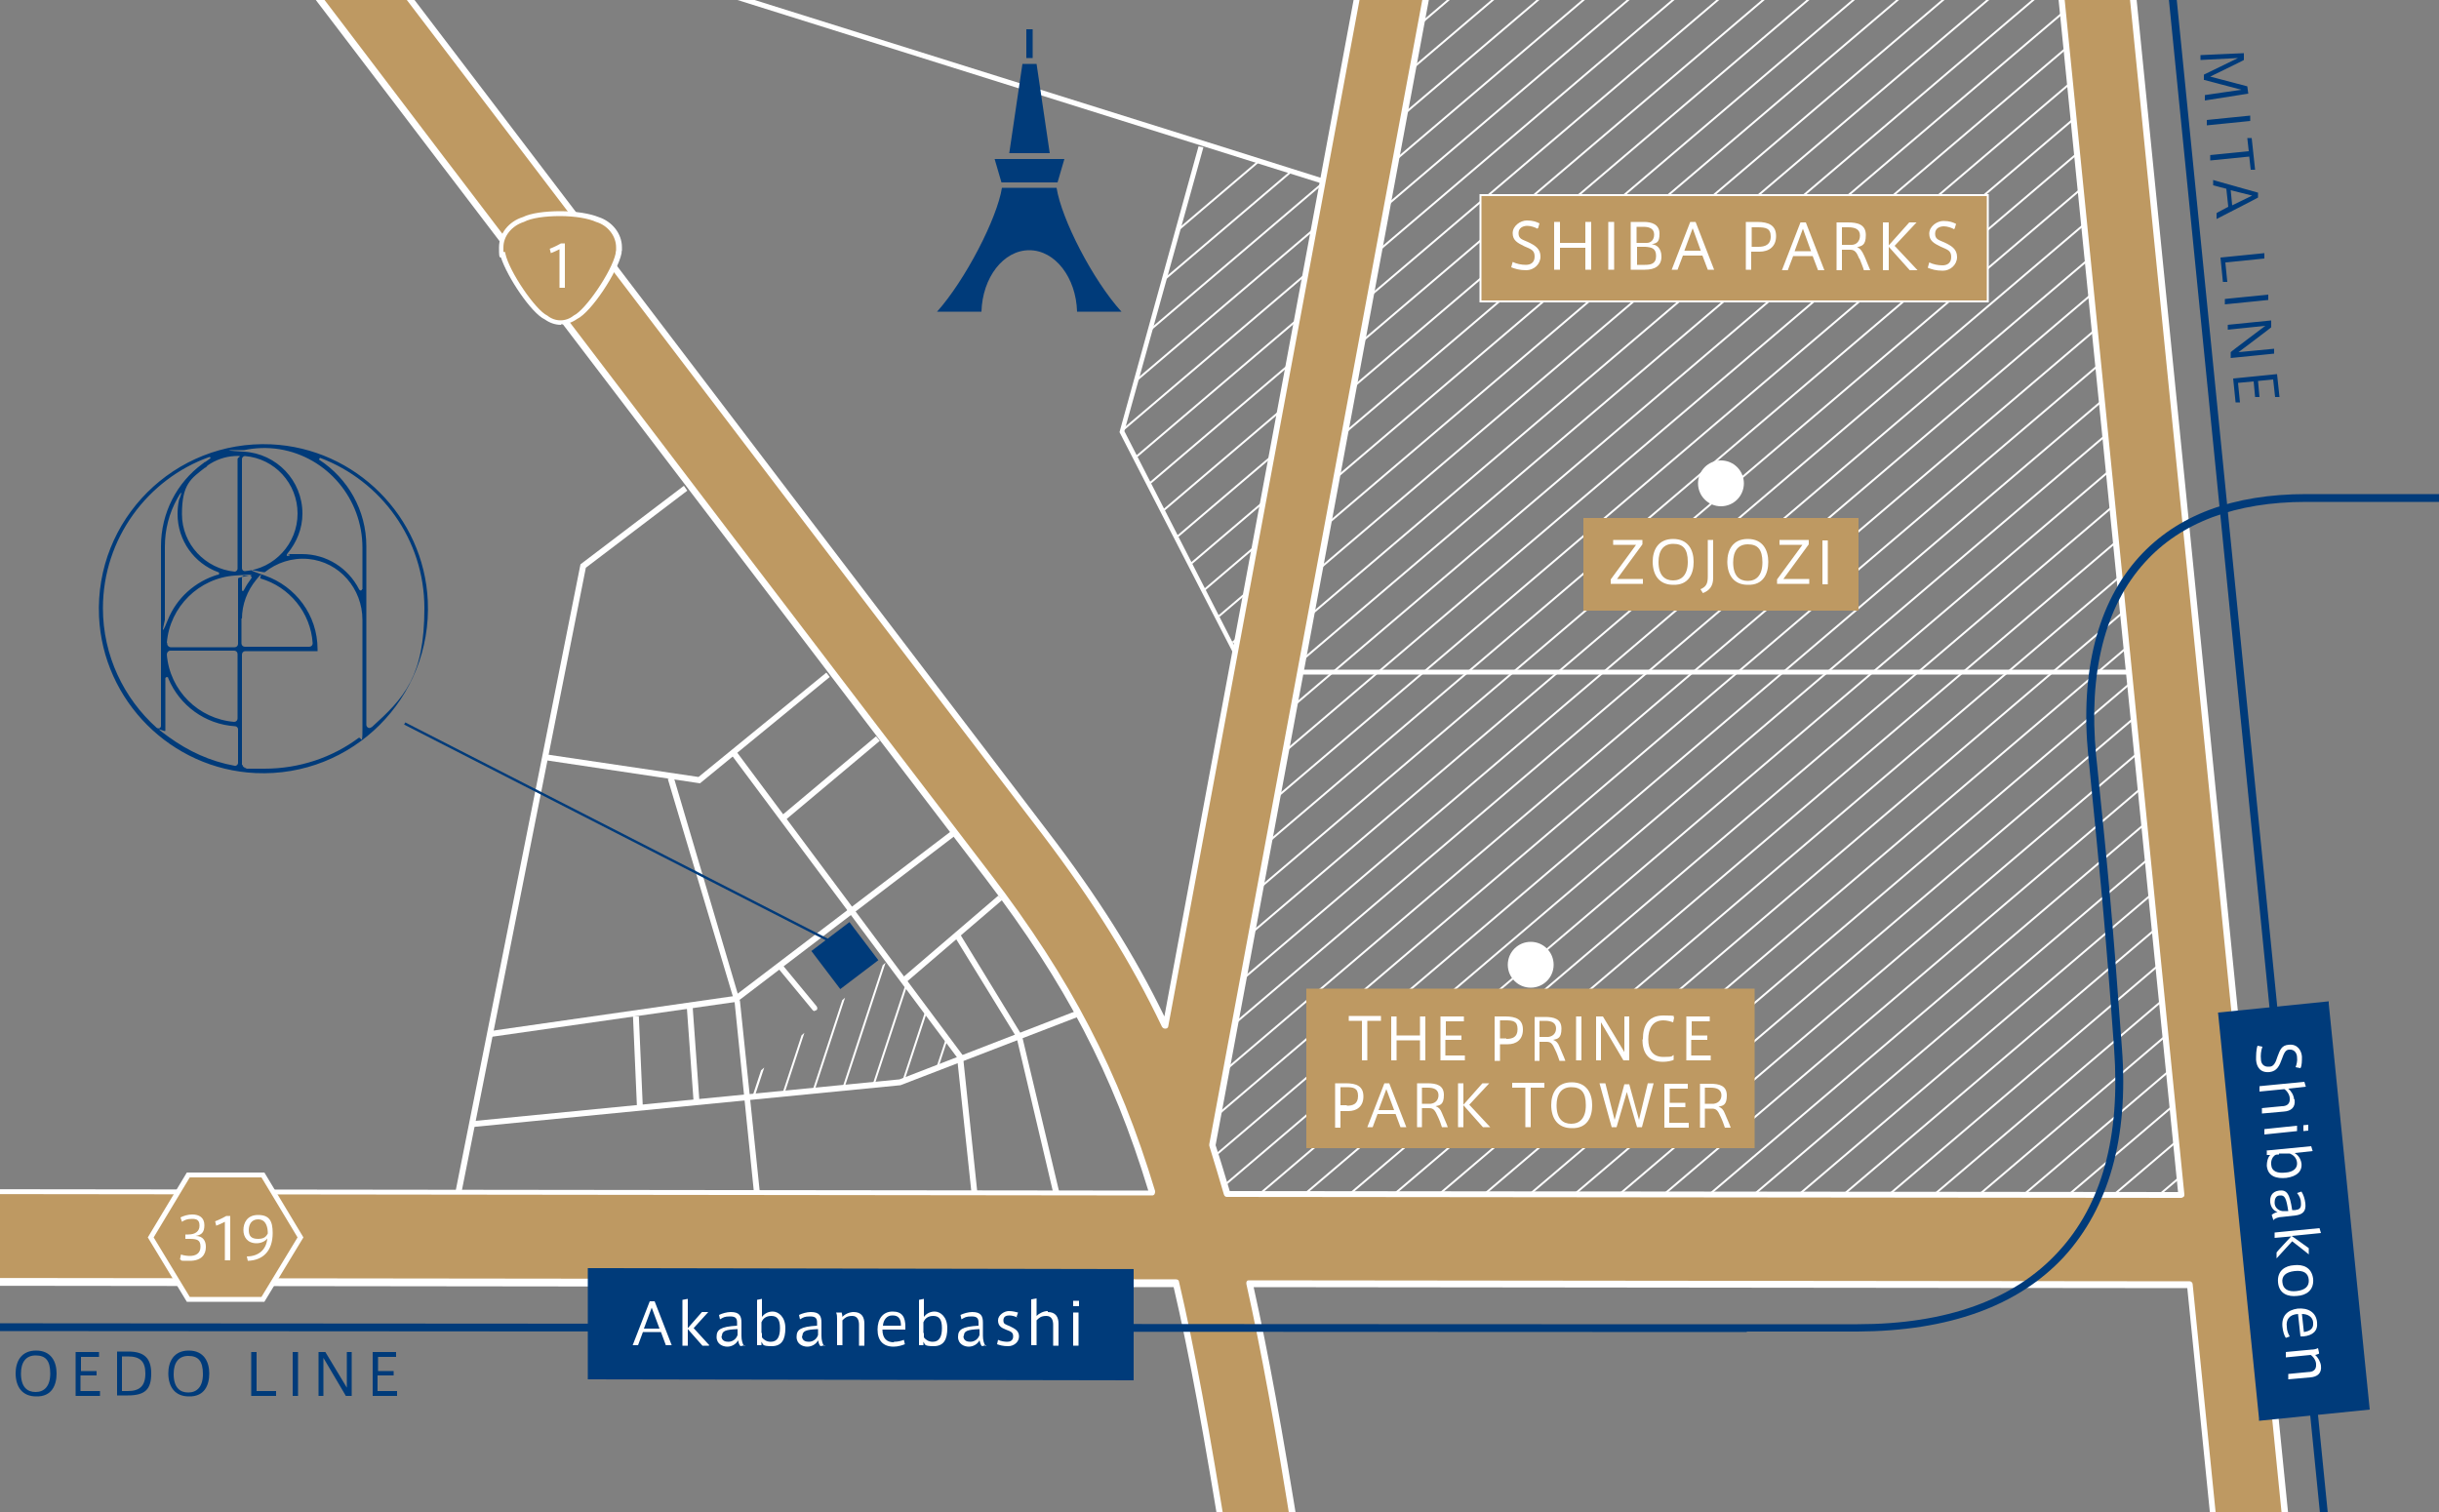 <?xml version="1.0" encoding="UTF-8"?>
<svg id="_レイヤー_1" xmlns="http://www.w3.org/2000/svg" xmlns:xlink="http://www.w3.org/1999/xlink" version="1.1" viewBox="0 0 500 310">
  <rect x="0" y="0" width="500" height="310" fill="#808080" stroke="none"/>
  <!-- Generator: Adobe Illustrator 29.3.1, SVG Export Plug-In . SVG Version: 2.1.0 Build 151)  -->
  <defs>
    <style>
      .st0 {
        fill: none;
      }

      .st1 {
        clip-path: url(#clippath-1);
      }

      .st2 {
        clip-path: url(#clippath-2);
      }

      .st3 {
        fill: #fff;
      }

      .st4 {
        fill: #003b7a;
      }

      .st5 {
        fill: #be9962;
      }

      .st6 {
        clip-path: url(#clippath);
      }
    </style>
    <clipPath id="clippath">
      <rect class="st0" width="500" height="310"/>
    </clipPath>
    <clipPath id="clippath-1">
      <polygon class="st0" points="290 -26.9 277.6 39.4 246.4 29.2 230 88.5 257.9 141.7 239.5 230.2 244.7 251.2 455.6 251.5 423.7 -56 290 -26.9"/>
    </clipPath>
    <clipPath id="clippath-2">
      <polygon class="st0" points="153.4 221.7 182.1 196.9 196.8 216.6 184.6 221.9 153.6 225.1 153.4 221.7"/>
    </clipPath>
  </defs>
  <g class="st6">
    <g>
      <g>
        <polygon class="st3" points="94.5 245 93.3 244.7 119 115.7 140.2 99.6 140.9 100.6 120.1 116.4 94.5 245"/>
        <polygon class="st3" points="96.6 231.1 96.5 229.9 184.4 221.3 220.8 207.2 221.2 208.4 184.6 222.5 96.6 231.1"/>
        <polygon class="st3" points="143.5 160.6 111.4 155.8 111.5 154.6 143.2 159.3 169.4 137.9 170.1 138.8 143.5 160.6"/>
        <polygon class="st3" points="154.6 244.9 150.6 205.5 136.9 159.7 138.1 159.3 151.7 205.3 155.8 244.8 154.6 244.9"/>
        <polygon class="st3" points="100.6 212.6 100.4 211.4 150.6 204.2 195 170.4 195.7 171.4 151.1 205.4 151 205.4 100.6 212.6"/>
        <polygon class="st3" points="199.2 245 196.2 216.8 149.9 154.7 150.9 154 197.4 216.4 200.4 244.9 199.2 245"/>
        <rect class="st3" x="182.3" y="191.9" width="25.9" height="1.2" transform="translate(-78.3 173.4) rotate(-40.6)"/>
        <polygon class="st3" points="215.9 244.5 208.4 212.7 195.8 192.2 196.8 191.5 209.5 212.3 217.1 244.2 215.9 244.5"/>
        <path class="st3" d="M167.1,207.3c-.2,0-.3,0-.5-.2l-7.1-8.6c-.2-.3-.2-.6,0-.8.3-.2.6-.2.8,0l7.1,8.6c.2.3.2.6,0,.8-.1,0-.2.1-.4.1h0Z"/>
        <rect class="st3" x="130.2" y="208.4" width="1.2" height="18.5" transform="translate(-9.4 5.9) rotate(-2.5)"/>
        <rect class="st3" x="141.5" y="206.1" width="1.2" height="19.9" transform="translate(-15.1 10.7) rotate(-4.1)"/>
        <rect class="st3" x="157.5" y="159" width="25.5" height="1.2" transform="translate(-62.8 146.8) rotate(-40)"/>
      </g>
      <g class="st1">
        <g>
          <rect class="st3" x="140.7" y="-26.9" width="374.2" height=".4" transform="translate(95.7 206.3) rotate(-40.4)"/>
          <rect class="st3" x="140.7" y="-19" width="374.2" height=".4" transform="translate(90.5 208.1) rotate(-40.4)"/>
          <rect class="st3" x="140.7" y="-11.2" width="374.2" height=".4" transform="translate(85.5 210) rotate(-40.4)"/>
          <rect class="st3" x="140.7" y="-3.3" width="374.2" height=".4" transform="translate(80.4 211.9) rotate(-40.4)"/>
          <rect class="st3" x="140.7" y="4.5" width="374.2" height=".4" transform="translate(75.3 213.8) rotate(-40.4)"/>
          <rect class="st3" x="140.7" y="12.4" width="374.2" height=".4" transform="translate(70.2 215.6) rotate(-40.4)"/>
          <rect class="st3" x="140.7" y="20.2" width="374.2" height=".4" transform="translate(65.1 217.5) rotate(-40.4)"/>
          <rect class="st3" x="140.7" y="28.1" width="374.2" height=".4" transform="translate(60 219.4) rotate(-40.4)"/>
          <rect class="st3" x="140.7" y="35.9" width="374.2" height=".4" transform="translate(54.9 221.3) rotate(-40.4)"/>
          <rect class="st3" x="140.7" y="43.8" width="374.2" height=".4" transform="translate(49.8 223.2) rotate(-40.4)"/>
          <rect class="st3" x="140.7" y="51.6" width="374.2" height=".4" transform="translate(44.7 225) rotate(-40.4)"/>
          <rect class="st3" x="140.7" y="59.5" width="374.2" height=".4" transform="translate(39.6 226.9) rotate(-40.4)"/>
          <rect class="st3" x="140.7" y="67.3" width="374.2" height=".4" transform="translate(34.5 228.8) rotate(-40.4)"/>
          <rect class="st3" x="140.7" y="98.7" width="374.2" height=".4" transform="translate(14.2 236.3) rotate(-40.4)"/>
          <rect class="st3" x="140.7" y="122.3" width="374.2" height=".4" transform="translate(-1.1 241.9) rotate(-40.4)"/>
          <rect class="st3" x="140.7" y="138" width="374.2" height=".4" transform="translate(-11.3 245.7) rotate(-40.4)"/>
          <rect class="st3" x="140.7" y="83" width="374.2" height=".4" transform="translate(24.4 232.5) rotate(-40.4)"/>
          <rect class="st3" x="140.7" y="75.2" width="374.2" height=".4" transform="translate(29.4 230.7) rotate(-40.4)"/>
          <rect class="st3" x="140.7" y="106.6" width="374.2" height=".4" transform="translate(9.1 238.2) rotate(-40.4)"/>
          <rect class="st3" x="140.7" y="90.9" width="374.2" height=".4" transform="translate(19.2 234.4) rotate(-40.4)"/>
          <rect class="st3" x="140.7" y="114.4" width="374.2" height=".4" transform="translate(4 240) rotate(-40.4)"/>
          <rect class="st3" x="140.7" y="130.1" width="374.2" height=".4" transform="translate(-6.2 243.8) rotate(-40.4)"/>
          <rect class="st3" x="140.7" y="145.8" width="374.2" height=".4" transform="translate(-16.4 247.5) rotate(-40.4)"/>
          <rect class="st3" x="140.7" y="161.5" width="374.2" height=".4" transform="translate(-26.6 251.3) rotate(-40.4)"/>
          <rect class="st3" x="140.7" y="153.7" width="374.2" height=".4" transform="translate(-21.5 249.4) rotate(-40.4)"/>
          <rect class="st3" x="140.7" y="169.4" width="374.2" height=".4" transform="translate(-31.7 253.2) rotate(-40.4)"/>
          <rect class="st3" x="140.7" y="177.2" width="374.2" height=".4" transform="translate(-36.8 255) rotate(-40.4)"/>
          <rect class="st3" x="140.7" y="185.1" width="374.2" height=".4" transform="translate(-41.9 256.9) rotate(-40.4)"/>
          <rect class="st3" x="140.7" y="192.9" width="374.2" height=".4" transform="translate(-46.9 258.8) rotate(-40.4)"/>
          <rect class="st3" x="140.7" y="200.8" width="374.2" height=".4" transform="translate(-52.1 260.7) rotate(-40.4)"/>
          <rect class="st3" x="140.7" y="208.6" width="374.2" height=".4" transform="translate(-57.1 262.5) rotate(-40.4)"/>
          <rect class="st3" x="140.7" y="216.5" width="374.2" height=".4" transform="translate(-62.3 264.4) rotate(-40.4)"/>
          <rect class="st3" x="140.7" y="224.3" width="374.2" height=".4" transform="translate(-67.3 266.3) rotate(-40.4)"/>
          <rect class="st3" x="140.7" y="232.2" width="374.2" height=".4" transform="translate(-72.4 268.2) rotate(-40.4)"/>
          <rect class="st3" x="140.7" y="240" width="374.2" height=".4" transform="translate(-77.5 270.1) rotate(-40.4)"/>
          <rect class="st3" x="140.7" y="247.9" width="374.2" height=".4" transform="translate(-82.6 271.9) rotate(-40.4)"/>
          <rect class="st3" x="140.7" y="255.7" width="374.2" height=".4" transform="translate(-87.7 273.8) rotate(-40.4)"/>
          <rect class="st3" x="140.7" y="263.6" width="374.2" height=".4" transform="translate(-92.8 275.7) rotate(-40.4)"/>
          <rect class="st3" x="140.7" y="271.4" width="374.2" height=".4" transform="translate(-97.9 277.6) rotate(-40.4)"/>
          <rect class="st3" x="140.7" y="279.3" width="374.2" height=".4" transform="translate(-103 279.4) rotate(-40.4)"/>
          <rect class="st3" x="140.7" y="287.1" width="374.2" height=".4" transform="translate(-108.1 281.3) rotate(-40.4)"/>
          <rect class="st3" x="140.7" y="295" width="374.2" height=".4" transform="translate(-113.2 283.2) rotate(-40.4)"/>
          <rect class="st3" x="140.7" y="302.8" width="374.2" height=".4" transform="translate(-118.2 285.1) rotate(-40.4)"/>
          <rect class="st3" x="140.7" y="310.7" width="374.2" height=".4" transform="translate(-123.4 287) rotate(-40.4)"/>
          <rect class="st3" x="140.7" y="318.5" width="374.2" height=".4" transform="translate(-128.4 288.8) rotate(-40.4)"/>
          <rect class="st3" x="140.7" y="326.4" width="374.2" height=".4" transform="translate(-133.6 290.7) rotate(-40.4)"/>
          <rect class="st3" x="140.7" y="334.2" width="374.2" height=".4" transform="translate(-138.6 292.6) rotate(-40.4)"/>
          <rect class="st3" x="140.7" y="342.1" width="374.2" height=".4" transform="translate(-143.7 294.5) rotate(-40.4)"/>
        </g>
      </g>
      <polygon class="st3" points="279.8 40.4 248 30.4 108.5 -13.4 108.8 -14.4 248.4 29.4 280.1 39.4 279.8 40.4"/>
      <rect class="st3" x="267.1" y="137.3" width="168.9" height="1"/>
      <g>
        <path class="st5" d="M458.2,355.5h14.7l-44.7-446.6h-14.7l33.6,336.1-195.6-.2c-1-3.4-2-6.7-3-10l55.8-299.4-13.8-2-51.6,277c-6.3-13.3-14.2-25.9-24.6-39.5-29.5-38.6-74.1-97.2-109.9-144.3-15.4-20.3-29.2-38.3-39.3-51.6l-11.7,8.9c10.1,13.2,23.8,31.3,39.3,51.6,35.8,47.1,80.4,105.7,110,144.3,16.6,21.7,26.4,40.5,33.7,64.9l-512.1-.6.5,18.5,516.5.6c3.6,15.6,6.8,33.6,10.3,55.5l14.5-2.3c-3.3-20.6-6.3-37.9-9.8-53.1l192.8.2,9.2,92h0Z"/>
        <path class="st3" d="M472.9,356.1h-14.7c-.3,0-.6-.3-.6-.6l-9.2-91.4-191.4-.2c3,13.5,5.9,29.3,9.6,52.4,0,.4-.2.7-.5.7l-14.5,2.3c-.2,0-.3,0-.5-.1-.1-.1-.2-.3-.3-.4-4-24.8-7-41.2-10.2-54.9l-516-.6c-.4,0-.6-.3-.6-.6l-.5-18.5c0-.2,0-.3.2-.5.1-.1.3-.2.5-.2h0l511.2.6c-7.3-24-17-42.5-33.3-63.9-29.4-38.4-73.7-96.7-109.4-143.5l-2.6-3.4C75.4,14,62.5-3,52.8-15.6c0-.1-.2-.3,0-.5,0-.2,0-.3.3-.4l11.7-8.9c.3-.2.7-.2.9.1,9.2,12.1,21.6,28.3,35.5,46.6l3.8,5c35.8,47.1,80.4,105.6,109.9,144.3,10.1,13.2,17.7,25.2,23.8,37.8l51.2-275.1c0-.3.4-.6.7-.5l13.8,2c.2,0,.3,0,.4.3.1,0,.1.3.1.5l-55.7,299.2c1,3,1.9,6.1,2.9,9.4l194.4.2-33.6-335.4c0-.2,0-.4.2-.5.1,0,.3-.2.5-.2h14.7c.3,0,.6.3.6.6l44.7,446.6c0,.2,0,.4-.2.5-.1.1-.3.2-.5.2h0ZM458.8,354.8h13.4l-44.6-445.3h-13.4l33.6,335.4c0,.2,0,.4-.2.5-.1.1-.3.2-.5.2h0l-195.6-.2c-.3,0-.5-.2-.6-.5-1-3.4-2-6.8-3-10v-.3l55.6-298.7-12.5-1.9-51.5,276.4c0,.3-.3.5-.6.5s-.5-.1-.7-.4c-6.3-13.2-14.1-25.7-24.5-39.4-29.5-38.6-74.1-97.2-109.9-144.3l-3.8-5c-13.7-18-25.9-34-35.1-46.1l-10.7,8.1c9.6,12.6,22.4,29.4,36.8,48.4l2.6,3.4c35.6,46.8,80,105.1,109.4,143.5,16.6,21.7,26.4,40.6,33.8,65.1,0,.2,0,.4-.1.6-.1.2-.3.3-.5.3h0l-511.4-.6.4,17.2,515.9.6c.3,0,.6.2.6.5,3.2,13.7,6.2,30.1,10.2,54.9l13.2-2.1c-3.7-23.2-6.6-38.9-9.6-52.4,0-.2,0-.4.1-.5.1-.2.3-.2.5-.2h0l192.8.2c.3,0,.6.3.6.6l9.2,91.4h0Z"/>
      </g>
      <g>
        <path class="st5" d="M387.5-363.2h14.7l-44.7-446.6h-14.7l33.6,336.1-195.6-.2c-1-3.4-2-6.7-3-10l55.8-299.4-13.8-2-51.6,277c-6.3-13.3-14.2-25.9-24.6-39.5-29.5-38.6-74.1-97.2-109.9-144.3-15.4-20.3-29.2-38.3-39.3-51.6l-11.7,8.9c10.1,13.2,23.8,31.3,39.3,51.6,35.8,47.1,80.4,105.7,110,144.3,16.6,21.7,26.4,40.5,33.7,64.9l-512.1-.6.5,18.5,516.5.6c3.6,15.6,6.8,33.6,10.3,55.5l14.5-2.3c-3.3-20.6-6.3-37.9-9.8-53.1l192.8.2,9.2,92h0Z"/>
        <path class="st3" d="M402.2-362.6h-14.7c-.3,0-.6-.3-.6-.6l-9.2-91.4-191.4-.2c3,13.5,5.9,29.3,9.6,52.4,0,.4-.2.7-.5.7l-14.5,2.3c-.2,0-.3,0-.5-.1-.1-.1-.2-.3-.3-.4-4-24.8-7-41.2-10.2-54.9l-516-.6c-.4,0-.6-.3-.6-.6l-.5-18.5c0-.2,0-.3.2-.5s.3-.2.5-.2h0l511.2.6c-7.3-24-17-42.5-33.3-63.9-28.9-37.8-72.5-95.1-107.5-141.1l-3.2-4.3c-15.1-19.8-28.5-37.5-38.4-50.5-.1,0-.2-.3-.1-.5,0-.2.1-.3.3-.4l11.7-8.9c.3-.2.7-.2.9,0,9.2,12.1,21.6,28.3,35.5,46.6l4.3,5.7c35.6,46.8,80,105.1,109.4,143.5,10.1,13.2,17.7,25.2,23.8,37.8l51.2-275.1c0-.3.4-.6.7-.5l13.8,2c.2,0,.3,0,.4.3s.1.3.1.5l-55.7,299.2c1,3,1.9,6.1,2.9,9.4l194.4.2-33.6-335.4c0-.2,0-.4.2-.5.1,0,.3-.2.5-.2h14.7c.3,0,.6.3.6.6l44.7,446.6c0,.2,0,.4-.2.5-.1.1-.3.2-.5.2h-.1ZM388.1-363.9h13.4l-44.6-445.3h-13.4l33.6,335.4c0,.2,0,.4-.2.5-.1.1-.3.2-.5.2h0l-195.6-.2c-.3,0-.5-.2-.6-.5-1-3.4-2-6.8-3-10v-.3l55.6-298.7-12.5-1.9-51.5,276.4c0,.3-.3.5-.6.5s-.5-.1-.7-.4c-6.3-13.2-14.1-25.7-24.5-39.4-29.4-38.4-73.7-96.7-109.4-143.5l-4.3-5.7c-13.7-18-25.9-34-35.1-46.1l-10.7,8.1c9.9,12.9,23.1,30.4,38,49.9l3.2,4.3c35,46.1,78.7,103.4,107.5,141.1,16.6,21.7,26.4,40.6,33.8,65.1,0,.2,0,.4-.1.6s-.3.3-.5.3h0l-511.4-.6.4,17.2,515.9.6c.3,0,.6.2.6.5,3.2,13.7,6.2,30.1,10.2,54.9l13.2-2.1c-3.7-23.2-6.6-38.9-9.6-52.4,0-.2,0-.4.1-.5.1-.2.3-.2.5-.2h0l192.8.2c.3,0,.6.3.6.6l9.2,91.4h.2Z"/>
      </g>
      <path class="st4" d="M358.1,273.1c-117.9,0-631.2-.4-636.9-.4v-1.6c6.3,0,627.5.5,659.6.4,18.2,0,32.1-5,41.1-14.8,9-9.7,12.8-23.7,11.5-41.6-2-27.6-2.8-34.7-5.1-58.2l-.2-1.9c-1.7-17.3,1.9-31.4,10.4-40.8,7.8-8.6,19.3-12.9,34.3-12.9h93.8v1.6h-93.8c-14.5,0-25.7,4.2-33.1,12.4-8.2,9-11.6,22.7-10,39.5l.2,1.9c2.4,23.5,3.1,30.7,5.1,58.2,1.4,18.4-2.7,32.7-11.9,42.8-9.4,10.1-23.6,15.2-42.3,15.3-2.9,0-10.8,0-22.7,0Z"/>
      <g>
        <path class="st4" d="M3.2,281.6c0-2.4,1.1-4.7,4.2-4.7s4.2,2.3,4.2,4.7-1,4.8-4.2,4.7c-2.7,0-4.2-1.8-4.2-4.8h0ZM4.3,281.6c0,2.8,1.3,3.8,3,3.8s3-1.1,3-3.8-1-3.7-3-3.7-3,1.4-3,3.7h0Z"/>
        <path class="st4" d="M16.5,281.1h3.3v.9h-3.3v3.2h4v1h-5v-9h4.8v1h-3.7v3h0Z"/>
        <path class="st4" d="M26.3,277.1c3.2,0,4.7,1.3,4.7,4.5s-1.2,4.5-4.8,4.5h-2.2v-9h2.3ZM29.8,281.6c0-2.5-1.1-3.5-3.6-3.5h-1.2v7.1h1.2c2.4,0,3.6-1,3.6-3.6h0Z"/>
        <path class="st4" d="M34.5,281.6c0-2.4,1.1-4.7,4.2-4.7s4.2,2.3,4.2,4.7-1,4.8-4.2,4.7c-2.7,0-4.2-1.8-4.2-4.8h0ZM35.6,281.7c0,2.8,1.3,3.8,3,3.8s3-1.1,3-3.8-1-3.7-3-3.7-3,1.4-3,3.7h0Z"/>
        <path class="st4" d="M52.6,285.2h4v1h-5.1v-9h1.1v8.1h0Z"/>
        <path class="st4" d="M61.1,286.2h-1.1v-9h1.1v9Z"/>
        <path class="st4" d="M66.3,286.2h-1v-9h1.4l4.4,7.3v-7.3h1v9h-1.2l-4.6-7.8s0,7.8,0,7.8Z"/>
        <path class="st4" d="M77.4,281.1h3.3v.9h-3.3v3.2h4v1h-5v-9h4.8v1h-3.7v3h-.1Z"/>
      </g>
      <g>
        <g>
          <rect class="st4" x="165.6" y="216.1" width="21.8" height="110.9" transform="translate(-95.3 447.5) rotate(-89.9)"/>
          <path class="st4" d="M232.4,283l-111.9-.2v-22.8s111.9.2,111.9.2v22.8ZM121.5,281.8l109.9.2v-20.8s-109.9-.2-109.9-.2v20.8Z"/>
        </g>
        <g>
          <path class="st3" d="M133.2,266.8h1l3.5,9h-1.2l-1-2.7h-3.7l-1,2.7h-1.1l3.5-9ZM135.2,272.4l-1.6-4.3-1.6,4.3h3.2Z"/>
          <path class="st3" d="M145.3,275.9h-1.3l-3-3.4v3.4h-1.1v-9.4l1.1-.2v6l2.9-3.3h1.3l-3,3.3,3.2,3.5h0Z"/>
          <path class="st3" d="M152.7,275.8l-.9.2c-.3-.3-.4-.8-.5-1.2-.4.8-1.3,1.3-2.2,1.3s-2.2-.5-2.2-2,.8-2.1,4.2-2.3v-.6c0-.8-.2-1.3-1.4-1.3s-1.4.2-2.1.6l-.2-.9c.6-.3,1.6-.6,2.4-.6,1.8,0,2.2.8,2.2,2.2v2.7c0,.8.2,1.6.5,2h.2ZM147.9,273.9c0,1,.8,1.2,1.4,1.2,1,0,1.7-.7,1.9-1.4v-1.2c-2.5.1-3.2.4-3.2,1.4h0Z"/>
          <path class="st3" d="M155.2,275.9v-9.4l1-.2v3.7c.3-.4,1-1.1,2.2-1.1s2.6,1.1,2.6,3.4-.7,3.7-2.8,3.7-1.7-.4-2.1-.9v.7h-1,.1ZM156.2,273.3v.9c.3.4.9.9,1.8.9,1.4,0,1.9-1.1,1.9-2.8s-.5-2.5-1.8-2.5-1.8.8-2,1.3v2.2h.1Z"/>
          <path class="st3" d="M169.1,275.8l-.9.2c-.3-.3-.4-.8-.5-1.2-.4.8-1.3,1.3-2.2,1.3s-2.2-.5-2.2-2,.8-2.1,4.2-2.3v-.6c0-.8-.2-1.3-1.4-1.3s-1.4.2-2.1.6l-.2-.9c.6-.3,1.6-.6,2.4-.6,1.8,0,2.2.8,2.2,2.2v2.7c0,.8.2,1.6.5,2h.2ZM164.4,273.9c0,1,.8,1.2,1.4,1.2,1,0,1.7-.7,1.9-1.4v-1.2c-2.5.1-3.2.4-3.2,1.4h0Z"/>
          <path class="st3" d="M172.5,269c.1.3.2.7.2,1,.5-.6,1.5-1,2.3-1,1.6,0,2.2,1,2.2,2.4v4.5h-1.1v-4.3c0-.9-.3-1.8-1.4-1.8s-1.5.4-2,.9v5.1h-1.1v-5.4c0-.4,0-.9-.2-1.3h1.1Z"/>
          <path class="st3" d="M183.3,275.1c.8,0,1.5-.2,2-.4l.2.9c-.5.2-1.4.5-2.3.5-2.2,0-3.3-1.3-3.3-3.5s1.1-3.7,3.1-3.7,2.6,1.2,2.6,3.1v.6h-4.7c0,1.8.9,2.6,2.3,2.6h0ZM182.9,269.7c-1.1,0-1.8.9-1.9,2.1h3.7c0-1.4-.5-2.1-1.7-2.1h-.1Z"/>
          <path class="st3" d="M188.4,275.9v-9.4l1-.2v3.7c.3-.4,1-1.1,2.2-1.1s2.6,1.1,2.6,3.4-.7,3.7-2.8,3.7-1.7-.4-2.1-.9v.7h-1,.1ZM189.4,273.3v.9c.3.4.9.9,1.8.9,1.4,0,1.9-1.1,1.9-2.8s-.5-2.5-1.8-2.5-1.8.8-2,1.3v2.2h.1Z"/>
          <path class="st3" d="M202.2,275.8l-.9.2c-.3-.3-.4-.8-.5-1.2-.4.8-1.3,1.3-2.2,1.3s-2.2-.5-2.2-2,.8-2.1,4.2-2.3v-.6c0-.8-.2-1.3-1.4-1.3s-1.4.2-2.1.6l-.2-.9c.6-.3,1.6-.6,2.4-.6,1.8,0,2.2.8,2.2,2.2v2.7c0,.8.2,1.6.5,2h.2ZM197.5,273.9c0,1,.8,1.2,1.4,1.2,1,0,1.7-.7,1.9-1.4v-1.2c-2.5.1-3.2.4-3.2,1.4h0Z"/>
          <path class="st3" d="M208.5,270.1c-.4-.2-1-.4-1.6-.4s-1.2.2-1.2,1,.4.8,1.3,1.2c1,.5,1.9.9,1.9,2.1s-1.1,2-2.2,2-1.7-.2-2.3-.4l.2-.9c.6.3,1.4.4,1.9.4s1.2-.2,1.2-1.1-.5-1-1.5-1.4-1.6-.8-1.6-1.9,1.3-1.9,2.2-1.9,1.4.2,1.9.3l-.3.9h.1Z"/>
          <path class="st3" d="M214.8,269c1.6,0,2.2,1,2.2,2.4v4.5h-1.1v-4.3c0-.9-.3-1.8-1.4-1.8s-1.5.4-2,.9v5.1h-1.1v-9.4l1.1-.2v3.6c.5-.5,1.4-1,2.3-1v.2Z"/>
          <path class="st3" d="M221.2,267.8h-1.2v-1.1h1.2v1.1ZM221.1,275.9h-1.1v-6.8h1.1v6.8Z"/>
        </g>
      </g>
      <rect class="st4" x="457.9" y="-92.1" width="1.6" height="448.6" transform="translate(-10.9 46.5) rotate(-5.7)"/>
      <g>
        <path class="st4" d="M451.8,16.3v-1l7-3.4-7.7.4v-1c-.1,0,8.9-.4,8.9-.4v1.4c.1,0-6.9,3.4-6.9,3.4l7.6,2,.2,1.5-8.9,1.4v-1.1c-.1,0,7.5-1.1,7.5-1.1l-7.6-2h-.1Z"/>
        <path class="st4" d="M452.4,25.7v-1.1c-.1,0,8.9-.9,8.9-.9v1.1c.1,0-8.9.9-8.9.9Z"/>
        <path class="st4" d="M453,31.8l8-.8-.3-2.7h.9l.7,6.5h-.9l-.3-2.7-8,.8v-1.1h-.1Z"/>
        <path class="st4" d="M462.9,39.5v1c.1,0-8.5,4.4-8.5,4.4v-1.2c-.1,0,2.4-1.3,2.4-1.3l-.4-3.7-2.7-.7v-1.1c-.1,0,9.2,2.6,9.2,2.6ZM457.6,42.1l4.1-2-4.4-1.1.3,3.1Z"/>
        <path class="st4" d="M456.2,53.8l.4,4h-.9l-.5-5,9-.9v1.1c.1,0-7.9.8-7.9.8h-.1Z"/>
        <path class="st4" d="M456.1,62.4v-1.1c-.1,0,8.9-.9,8.9-.9v1.1c.1,0-8.9.9-8.9.9Z"/>
        <path class="st4" d="M456.7,67.6v-1c-.1,0,8.9-.9,8.9-.9v1.4c.1,0-6.7,5.1-6.7,5.1l7.3-.7v1c.1,0-8.9.9-8.9.9v-1.2c-.1,0,7.1-5.4,7.1-5.4l-7.7.8h0Z"/>
        <path class="st4" d="M462.9,78.1l.3,3.3h-.9l-.3-3.2-3.2.3.4,4h-.9l-.5-4.9,9-.9.5,4.7h-.9l-.4-3.6-3,.3h-.1Z"/>
      </g>
      <g>
        <g>
          <rect class="st4" x="459.4" y="206.8" width="21.8" height="83.1" transform="translate(-22.3 47.9) rotate(-5.7)"/>
          <path class="st4" d="M463.1,291.3v-.5s-8.4-83.2-8.4-83.2l22.7-2.3v.5s8.4,83.2,8.4,83.2l-22.7,2.3ZM455.8,208.5l8.2,81.7,20.7-2.1-8.2-81.7-20.7,2.1Z"/>
        </g>
        <g>
          <path class="st3" d="M470.6,218.8c.2-.5.4-1.3.3-2,0-.8-.5-1.7-1.6-1.6-.8,0-1.1.8-1.5,1.9-.5,1.4-1,2.5-2.5,2.7-1.9.2-2.7-1-2.8-2.5,0-.9,0-2.1.3-2.9l1,.2c-.3.8-.4,1.8-.3,2.6,0,.8.5,1.6,1.7,1.5.9,0,1.3-.8,1.7-2.1.5-1.3.8-2.3,2.3-2.4,1.8-.2,2.6,1.2,2.7,2.4,0,.9,0,1.9-.3,2.4l-1-.2h0Z"/>
          <path class="st3" d="M470.4,225.5c.2,1.6-.8,2.3-2.2,2.4l-4.5.4v-1.1c-.1,0,4.1-.4,4.1-.4.9,0,1.7-.4,1.6-1.6,0-.7-.5-1.5-1.1-1.9l-5.1.5v-1.1c-.1,0,9.2-.9,9.2-.9l.3,1-3.6.4c.6.5,1.1,1.3,1.2,2.2h.1Z"/>
          <path class="st3" d="M464.2,232.6v-1.1c-.1,0,6.7-.7,6.7-.7v1.1c.1,0-6.7.7-6.7.7ZM472.2,231.9v-1.2c-.1,0,1-.1,1-.1v1.2c.1,0-1,.1-1,.1Z"/>
          <path class="st3" d="M464.5,235.9l9.3-.9.3,1-3.7.4c.5.3,1.2.9,1.4,2.1.2,1.6-.9,2.7-3.1,3-2,.2-3.8-.3-4-2.5,0-.8.2-1.7.7-2.2h-.7v-.9h-.2ZM467.2,236.7c-.3,0-.7,0-.9.2-.4.3-.8,1-.7,1.9.1,1.4,1.3,1.8,3,1.6,1.4-.1,2.4-.8,2.3-2s-1-1.7-1.5-1.9h-2.2v.2Z"/>
          <path class="st3" d="M466,250l-.3-.9c.3-.3.8-.5,1.2-.6-.9-.3-1.4-1.1-1.5-2-.1-1.1.3-2.2,1.8-2.4,1.6-.2,2.2.6,2.7,4h.6c.8-.1,1.3-.3,1.2-1.5,0-.7-.3-1.4-.8-2l.9-.3c.4.6.7,1.5.8,2.4.2,1.7-.6,2.3-2,2.5l-2.7.3c-.8,0-1.6.3-1.9.7v-.2ZM467.4,245.1c-1,0-1.1,1-1.1,1.5,0,1,.8,1.6,1.6,1.7h1.2c-.4-2.6-.7-3.3-1.7-3.2Z"/>
          <path class="st3" d="M466.7,258.1v-1.3c-.1,0,3-3.3,3-3.3l-3.4.3v-1.1c-.1,0,9.2-.9,9.2-.9l.3,1-6,.6,3.5,2.5v1.3c.1,0-3.4-2.7-3.4-2.7l-3.2,3.5h0Z"/>
          <path class="st3" d="M470.9,265.7c-1.8.2-3.7-.4-3.9-2.8-.2-2.4,1.5-3.4,3.3-3.5,1.8-.2,3.6.4,3.9,2.8.2,2.4-1.5,3.4-3.3,3.5h0ZM467.9,262.9c.1,1.4,1.2,2,2.9,1.8,1.8-.2,2.6-1,2.5-2.3-.1-1.4-1.1-2-2.9-1.8s-2.7,1-2.5,2.4h0Z"/>
          <path class="st3" d="M468.8,272c0,.8.3,1.5.6,2l-.8.3c-.3-.4-.6-1.3-.7-2.3-.2-2.2,1-3.4,3.1-3.7,2.1-.2,3.8.7,4,2.8.2,1.8-.9,2.7-2.8,2.9h-.6l-.5-4.6c-1.8.1-2.5,1.2-2.3,2.6h0ZM474.2,271.1c-.1-1.1-1.1-1.7-2.3-1.7l.4,3.7c1.3-.2,2-.7,1.9-1.9h0Z"/>
          <path class="st3" d="M475.5,277.5c-.3.1-.7.3-.9.3.6.5,1.1,1.4,1.2,2.2.2,1.6-.8,2.3-2.2,2.4l-4.5.4v-1.1c-.1,0,4.1-.4,4.1-.4.9,0,1.7-.4,1.6-1.6,0-.7-.5-1.5-1.1-1.9l-5.1.5v-1.1c-.1,0,5.3-.5,5.3-.5.4,0,.9-.1,1.3-.3l.2.9v.2Z"/>
        </g>
      </g>
      <g class="st2">
        <g>
          <rect class="st3" x="165.9" y="218.2" width="52.8" height=".4" transform="translate(-75.2 332.8) rotate(-71.8)"/>
          <polygon class="st3" points="190.2 243.6 189.8 243.4 206.4 193.2 206.8 193.4 190.2 243.6"/>
          <rect class="st3" x="159.9" y="218.2" width="52.8" height=".4" transform="translate(-79.4 327.1) rotate(-71.8)"/>
          <rect class="st3" x="154" y="218.2" width="52.8" height=".4" transform="translate(-83.4 321.5) rotate(-71.8)"/>
          <rect class="st3" x="148" y="218.2" width="52.8" height=".4" transform="translate(-87.5 315.8) rotate(-71.8)"/>
          <rect class="st3" x="142.1" y="218.2" width="52.8" height=".4" transform="translate(-91.6 310.2) rotate(-71.8)"/>
          <rect class="st3" x="136.1" y="218.2" width="52.8" height=".4" transform="translate(-95.7 304.5) rotate(-71.8)"/>
          <polygon class="st3" points="148.5 243.6 148.1 243.4 164.7 193.2 165.1 193.4 148.5 243.6"/>
        </g>
      </g>
      <rect class="st4" x="168.3" y="191" width="9.8" height="9.8" transform="translate(-83.2 144.6) rotate(-37.2)"/>
    </g>
  </g>
  <g>
    <g>
      <path class="st5" d="M122.6,45.1c-1.7-.8-4.7-1.2-7.6-1.2s-5.9.4-7.6,1.2c-2.6.8-4.5,3.1-4.5,5.7s0,1.2.2,1.3c.8,3.6,6.2,11.8,8.9,13,.8.6,1.8,1,3,1s2.2-.4,3-1c2.7-1.2,8.1-9.3,8.9-13,0-.2.2-1.1.2-1.3,0-2.6-1.9-4.9-4.5-5.7Z"/>
      <path class="st3" d="M115,66.6c-1.2,0-2.3-.4-3.3-1.1-2.8-1.3-7.7-8.7-9-12.7-.4,0-.4-.4-.4-2.1,0-2.8,2-5.3,4.9-6.2,1.6-.8,4.5-1.2,7.7-1.2s6.1.5,7.8,1.2c2.8.9,4.8,3.4,4.8,6.2s0,.4-.1.7c0,.2,0,.5,0,.6h0c-.8,3.8-6.2,12-9.1,13.4-1,.7-2.1,1.1-3.3,1.1ZM103.4,51.7h.2c0,.1,0,.3,0,.3.8,3.7,6.2,11.6,8.6,12.7h0c1.6,1.3,3.8,1.3,5.4,0h0c2.4-1.1,7.8-9,8.6-12.7,0-.1,0-.3.1-.7,0-.2,0-.5,0-.6,0-2.3-1.7-4.5-4.1-5.2h0c-1.5-.7-4.3-1.2-7.4-1.2s-5.9.4-7.4,1.2c-2.5.8-4.2,2.9-4.2,5.2s0,.7,0,.9Z"/>
    </g>
    <path class="st3" d="M112.9,51.8l-.2-.8c.8-.3,1.8-.8,2.3-1.1h.8v9.1h-1.1v-7.9c-.4.2-1.2.6-1.8.8h0Z"/>
  </g>
  <g>
    <g>
      <polygon class="st5" points="53.9 240.9 38.6 240.9 30.9 253.7 38.6 266.4 53.9 266.4 61.6 253.7 53.9 240.9"/>
      <path class="st3" d="M54.2,266.9h-15.9l-8-13.2,8-13.3h15.9l8,13.3-8,13.2ZM38.9,265.9h14.7l7.4-12.2-7.4-12.3h-14.7l-7.4,12.3,7.4,12.2Z"/>
    </g>
    <g>
      <path class="st3" d="M42.2,255.7c0,1.5-.9,2.8-3.3,2.8s-1.4,0-2-.3l.2-1c.5.2,1.3.3,1.8.3,1.2,0,2.2-.5,2.2-1.9s-.7-1.6-2.3-1.6h-.8v-.9h.6c1.5,0,2.3-.7,2.3-1.8s-.5-1.4-1.5-1.4-1.5.2-2.1.6l-.3-.9c.6-.3,1.5-.6,2.4-.6,1.4,0,2.5.6,2.5,2.2s-.7,2-1.8,2.2c1.5,0,2.1,1,2.1,2.2h0Z"/>
      <path class="st3" d="M44.3,251.2l-.2-.8c.8-.3,1.8-.8,2.3-1.1h.8v9.1h-1.1v-7.9c-.4.2-1.2.6-1.8.8h0Z"/>
      <path class="st3" d="M52.6,254.9c-1.9,0-2.7-1.3-2.7-2.7s.7-3.1,3-3.1,3,1.2,3,3.7c0,3.7-2,5.6-5.1,5.7l-.2-.9c2.3,0,4-1.3,4.2-3.7-.4.6-1.3,1-2.2,1h0ZM52.9,250c-1.3,0-1.9,1-1.9,2.2s.5,1.8,1.9,1.8,1.7-.6,2-1.1c0-1.2-.3-2.9-2-2.9h0Z"/>
    </g>
  </g>
  <polygon class="st3" points="252.8 133.9 229.5 88.6 245.7 30 246.7 30.2 230.5 88.4 253.6 133.5 252.8 133.9"/>
  <g>
    <path class="st4" d="M211,51.3c5.3,0,9.6,5.6,9.8,12.6h9.1c-5.9-6.5-12.3-19-13.3-25.4h-11.2c-1,6.3-7.5,18.9-13.3,25.4h9.1c.2-7,4.5-12.6,9.8-12.6h0Z"/>
    <polygon class="st4" points="216.8 37.4 218.2 32.6 203.9 32.6 205.3 37.4 216.8 37.4"/>
    <polygon class="st4" points="212.5 13.1 209.6 13.1 206.9 31.4 215.2 31.4 212.5 13.1"/>
    <rect class="st4" x="210.4" y="6" width="1.3" height="5.9"/>
  </g>
  <g>
    <rect class="st5" x="267.8" y="202.7" width="91.9" height="32.7"/>
    <g>
      <path class="st3" d="M279.2,217.4v-8.1h-2.7v-1h6.6v1h-2.8v8.1h-1.1Z"/>
      <path class="st3" d="M286.3,217.4h-1.1v-9h1.1v3.9h4.8v-3.9h1.1v9h-1.1v-4.1h-4.8v4.1Z"/>
      <path class="st3" d="M296.3,212.3h3.3v.9h-3.3v3.2h4v1h-5v-9h4.8v1h-3.7v3h0Z"/>
      <path class="st3" d="M306.4,217.4v-9h2.2c2.2,0,3.6.6,3.6,2.7s-1.4,3-3.1,3h-1.6v3.4h-1.1ZM308.8,213c1.2,0,2.3-.3,2.3-2s-1-1.8-2.5-1.8h-1.1v3.7h1.3Z"/>
      <path class="st3" d="M318.8,215.2c-.5-1.1-.8-1.6-1.7-1.6h-1.5v3.9h-1v-9h2.1c1.9,0,3.4.4,3.4,2.4s-.8,2.1-1.7,2.3c.6.2,1,.6,1.3,1.4.3.8.9,2,1.2,2.9h-1.2c-.2-.6-.5-1.5-.9-2.3h0ZM319,210.9c0-1.2-.9-1.6-2.2-1.6h-1.2v3.3h1.8c.8-.1,1.6-.6,1.6-1.8h0Z"/>
      <path class="st3" d="M324.2,217.4h-1.1v-9h1.1v9Z"/>
      <path class="st3" d="M328.2,217.4h-1v-9h1.4l4.4,7.3v-7.3h1v9h-1.2l-4.6-7.8v7.8h0Z"/>
      <path class="st3" d="M336.8,213c0-2.5.9-4.8,4.2-4.8s1.7.2,2.2.4l-.2,1c-.6-.2-1.3-.4-2-.4-2.3,0-3.1,1.8-3.1,3.9s.9,3.6,3.1,3.6,1.6-.2,2.1-.4v1c-.4.2-1.3.4-2.2.4-3.2,0-4.2-2.1-4.2-4.6h.1Z"/>
      <path class="st3" d="M346.7,212.3h3.3v.9h-3.3v3.2h4v1h-5v-9h4.8v1h-3.7v3h0Z"/>
      <path class="st3" d="M273.7,231.1v-9h2.2c2.2,0,3.6.6,3.6,2.7s-1.4,3-3.1,3h-1.6v3.4h-1.1ZM276.1,226.7c1.2,0,2.3-.3,2.3-2s-1-1.8-2.5-1.8h-1.1v3.7h1.3Z"/>
      <path class="st3" d="M283.8,222.1h1l3.5,9h-1.2l-1-2.7h-3.7l-1,2.7h-1.1l3.5-9h0ZM285.8,227.6l-1.6-4.3-1.6,4.3h3.2Z"/>
      <path class="st3" d="M294.7,228.8c-.5-1.1-.8-1.6-1.7-1.6h-1.5v3.9h-1v-9h2.1c1.9,0,3.4.4,3.4,2.4s-.8,2.1-1.7,2.3c.6.2,1,.6,1.3,1.4.3.8.9,2,1.2,2.9h-1.2c-.2-.6-.5-1.5-.9-2.3h0ZM294.9,224.6c0-1.2-.9-1.6-2.2-1.6h-1.2v3.3h1.8c.8-.1,1.6-.6,1.6-1.8h0Z"/>
      <path class="st3" d="M305.5,231.1h-1.5l-4-4.5v4.5h-1.1v-9h1.1v4.4l3.9-4.4h1.4l-4.1,4.4,4.3,4.6h0Z"/>
      <path class="st3" d="M312.7,231.1v-8.1h-2.7v-1h6.6v1h-2.8v8.1h-1.1Z"/>
      <path class="st3" d="M318,226.6c0-2.4,1.1-4.7,4.2-4.7s4.2,2.3,4.2,4.7-1,4.8-4.2,4.7c-2.7,0-4.2-1.8-4.2-4.8h0ZM319.1,226.6c0,2.8,1.3,3.8,3,3.8s3-1.1,3-3.8-1-3.7-3-3.7-3,1.4-3,3.7h0Z"/>
      <path class="st3" d="M337.9,222.1h1.1l-2.4,9h-1l-2.1-7.2-2.1,7.2h-1l-2.5-9h1.2l1.9,7.5,2-7.3h1l2,7.3,1.8-7.5h.1Z"/>
      <path class="st3" d="M342.2,226.1h3.3v.9h-3.3v3.2h4v1h-5v-9h4.8v1h-3.7v3h0Z"/>
      <path class="st3" d="M352.7,228.9c-.5-1.1-.8-1.6-1.7-1.6h-1.5v3.9h-1v-9h2.1c1.9,0,3.4.4,3.4,2.4s-.8,2.1-1.7,2.3c.6.2,1,.6,1.3,1.4.3.8.9,2,1.2,2.9h-1.2c-.2-.6-.5-1.5-.9-2.3h0ZM352.9,224.6c0-1.2-.9-1.6-2.2-1.6h-1.2v3.3h1.8c.8-.1,1.6-.6,1.6-1.8h0Z"/>
    </g>
    <circle class="st3" cx="313.8" cy="197.8" r="4.7"/>
  </g>
  <g>
    <rect class="st5" x="324.6" y="106.2" width="56.4" height="19"/>
    <g>
      <path class="st3" d="M330.7,111.7v-1h6v.9l-5.2,7.1h5.3v1h-6.6v-.9l5.2-7.1h-4.7,0Z"/>
      <path class="st3" d="M338.8,115.2c0-2.4,1.1-4.7,4.2-4.7s4.2,2.3,4.2,4.7-1,4.8-4.2,4.7c-2.7,0-4.2-1.8-4.2-4.8h0ZM340,115.2c0,2.8,1.3,3.8,3,3.8s3-1.1,3-3.8-1-3.7-3-3.7-3,1.4-3,3.7h0Z"/>
      <path class="st3" d="M350.1,110.7h1.1v7.8c0,1.7-.8,2.6-2.1,3.1l-.5-.8c1.2-.5,1.5-1.2,1.5-2.6v-7.6h0Z"/>
      <path class="st3" d="M354.1,115.2c0-2.4,1.1-4.7,4.2-4.7s4.2,2.3,4.2,4.7-1,4.8-4.2,4.7c-2.7,0-4.2-1.8-4.2-4.8h0ZM355.3,115.3c0,2.8,1.3,3.8,3,3.8s3-1.1,3-3.8-1-3.7-3-3.7-3,1.4-3,3.7h0Z"/>
      <path class="st3" d="M364.8,111.7v-1h6v.9l-5.2,7.1h5.3v1h-6.6v-.9l5.2-7.1h-4.7,0Z"/>
      <path class="st3" d="M374.7,119.8h-1.1v-9h1.1v9Z"/>
    </g>
    <circle class="st3" cx="352.8" cy="99.1" r="4.7"/>
  </g>
  <path class="st4" d="M55.6,91.1c-19.8-.9-36.2,15.4-35.3,35.3.8,17.3,14.8,31.3,32.1,32.1,19.8.9,36.2-15.4,35.3-35.3-.8-17.3-14.8-31.3-32.1-32.1ZM74.2,120.8c0,.3-.4.4-.6,0-2.2-4.3-6.6-7.2-11.7-7.2s-1.8,0-2.6.3-.5-.3-.3-.5c1.8-2.2,3-5,3-8.1,0-6.8-5.3-12.3-12-12.7s-.3-.3,0-.3c2.3-.5,4.8-.6,7.3-.2,9.8,1.6,17,10.2,17,20.2v8.5h-.1ZM42.6,95.4c1.6-1.1,3.5-1.8,5.5-1.9s.6.2.6.6v22.5c0,.3-.3.6-.6.6-6-.6-10.8-5.6-10.8-11.8s1.9-7.3,4.7-9.5c.2,0,.4-.3.5-.4h0ZM50.1,118c.4,0,.8,0,1.1,0s.5.4.3.6c-.5.7-1,1.4-1.4,2.2s-.5.2-.5,0v-2.3c0-.3.2-.5.5-.5ZM49.6,94.1c0-.3.3-.6.6-.6,6.1.5,10.8,5.6,10.8,11.8s-4.8,11.3-10.8,11.8c-.3,0-.6-.2-.6-.6v-22.5h0ZM44.7,117.8c-4.7,1.4-8.5,4.8-10.3,9.3s-.6.2-.6,0v-15c0-3.6.9-6.9,2.5-9.8s.5,0,.4.2c-.2.9-.3,1.9-.3,2.9,0,5.4,3.4,10.1,8.3,11.9.3,0,.3.5,0,.6ZM34.5,139.1c2.3,5.5,7.5,9.4,13.7,9.8.3,0,.6.3.6.6v6.9c0,.4-.4.7-.7.6-5-.9-9.5-3-13.5-5.9s-.7-.8-.7-1.3v-10.7c0-.3.5-.4.6-.1h0ZM48,148c-7.3-.6-13.2-6.4-13.8-13.8,0-.4.3-.8.7-.8h13.1c.4,0,.7.3.7.7v13.2c0,.4-.3.7-.7.7h0ZM34.2,131.8c.6-7.4,6.6-13.3,14-13.8s.6.2.6.6v13.4c0,.4-.3.7-.7.7h-13.1c-.4,0-.8-.4-.7-.8h0ZM49.6,126.9c0-3,1.1-5.8,2.9-8s.6-.4.9-.3c5.9,1.7,10.3,7,10.7,13.3,0,.4-.3.7-.7.7h-13.2c-.4,0-.7-.3-.7-.7v-5.1h.1ZM21.1,124.7c0-14.3,9.2-26.5,21.8-31,.3,0,.3.2.2.3-.3.2-.7.5-1,.7-.2,0-.4.3-.6.4-5.2,3.8-8.5,10-8.5,16.9v36.8c0,.5-.5.7-.9.4-6.7-6-11-14.8-11-24.5ZM49.6,156.8v-22.6c0-.4.3-.7.7-.7h14.8v-.4c0-7-4.5-12.9-10.8-15.1s-.4-.5,0-.7c2.4-1.9,5.5-3,8.9-2.7,6.4.6,11.1,6.1,11.1,12.5v22.6c0,3.4-.3,1.2-.8,1.6-5.4,4-12.1,6.3-19.3,6.3s-2.6,0-3.9-.2c-.3,0-.6-.3-.6-.6h0ZM76.1,149.1c-.4.4-1,0-1-.5v-36.6c0-7.4-3.8-13.9-9.6-17.7-.2,0,0-.5.2-.4,12.4,4.7,21.3,16.7,21.3,30.8s-4.2,18.4-10.8,24.4h0Z"/>
  <rect class="st4" x="128.2" y="120.7" width=".5" height="102.1" transform="translate(-83 207.7) rotate(-62.9)"/>
  <g>
    <rect class="st5" x="303.5" y="40" width="104" height="21.8"/>
    <path class="st3" d="M407.7,62h-104.4v-22.2h104.4v22.2ZM303.7,61.6h103.6v-21.4h-103.6v21.4Z"/>
  </g>
  <g>
    <path class="st3" d="M315.2,46.9c-.5-.3-1.4-.6-2.1-.6s-1.8.3-1.8,1.5.8,1.3,1.9,1.8c1.5.7,2.6,1.4,2.6,3s-1.4,2.8-2.9,2.8-2.3-.3-3.1-.6l.3-1.1c.8.4,1.8.6,2.7.6s1.8-.4,1.8-1.7-.7-1.5-2.1-2.1c-1.4-.7-2.4-1.2-2.4-2.7s1.6-2.6,2.9-2.6,2,.3,2.6.6l-.3,1h-.1Z"/>
    <path class="st3" d="M319.8,55.3h-1.2v-9.8h1.2v4.3h5.2v-4.3h1.2v9.8h-1.2v-4.5h-5.2v4.5Z"/>
    <path class="st3" d="M330.9,55.3h-1.2v-9.8h1.2v9.8Z"/>
    <path class="st3" d="M340.6,52.6c0,1.9-1.3,2.7-3.4,2.7h-2.9v-9.8h2.7c1.6,0,3.2.5,3.2,2.4s-.6,1.9-1.6,2.2c.9,0,2,.7,2,2.5h0ZM335.6,54.3h1.6c1.2,0,2.3-.2,2.3-1.8s-.9-1.8-2.2-1.9h-1.7v3.7h0ZM339.1,48.1c0-1.1-.8-1.6-2.2-1.6h-1.4v3.3h2.1c.8,0,1.5-.6,1.5-1.7h0Z"/>
    <path class="st3" d="M346.5,45.5h1.1l3.8,9.8h-1.3l-1.1-2.9h-4l-1.1,2.9h-1.2l3.8-9.8h0ZM348.7,51.5l-1.7-4.7-1.7,4.6h3.4Z"/>
    <path class="st3" d="M357.9,55.3v-9.8h2.3c2.4,0,3.9.7,3.9,2.9s-1.5,3.2-3.4,3.2h-1.7v3.7h-1.2.1ZM360.5,50.6c1.3,0,2.5-.4,2.5-2.1s-1-1.9-2.7-1.9h-1.2v4h1.4Z"/>
    <path class="st3" d="M369.1,45.6h1.1l3.8,9.8h-1.3l-1.1-2.9h-4l-1.1,2.9h-1.2l3.8-9.8h0ZM371.3,51.6l-1.7-4.7-1.7,4.6h3.4Z"/>
    <path class="st3" d="M381.1,52.9c-.5-1.2-.9-1.7-1.8-1.7h-1.7v4.2h-1.1v-9.8h2.3c2,0,3.7.4,3.7,2.6s-.9,2.2-1.8,2.5c.6.2,1,.7,1.4,1.6.4.8.9,2.2,1.3,3.1h-1.3c-.2-.7-.6-1.6-.9-2.4h-.1ZM381.3,48.3c0-1.3-1-1.7-2.4-1.7h-1.3v3.6h2c.9,0,1.7-.7,1.7-1.9h0Z"/>
    <path class="st3" d="M393.1,55.4h-1.6l-4.3-4.8v4.8h-1.2v-9.8h1.2v4.7l4.2-4.7h1.5l-4.5,4.8,4.7,5h0Z"/>
    <path class="st3" d="M400.6,47c-.5-.3-1.4-.6-2.1-.6s-1.8.3-1.8,1.5.8,1.3,1.9,1.8c1.5.7,2.6,1.4,2.6,3s-1.4,2.8-2.9,2.8-2.3-.3-3.1-.6l.3-1.1c.8.4,1.8.6,2.7.6s1.8-.4,1.8-1.7-.7-1.5-2.1-2.1c-1.4-.7-2.4-1.2-2.4-2.7s1.6-2.6,2.9-2.6,2,.3,2.6.6l-.3,1h-.1Z"/>
  </g>
</svg>